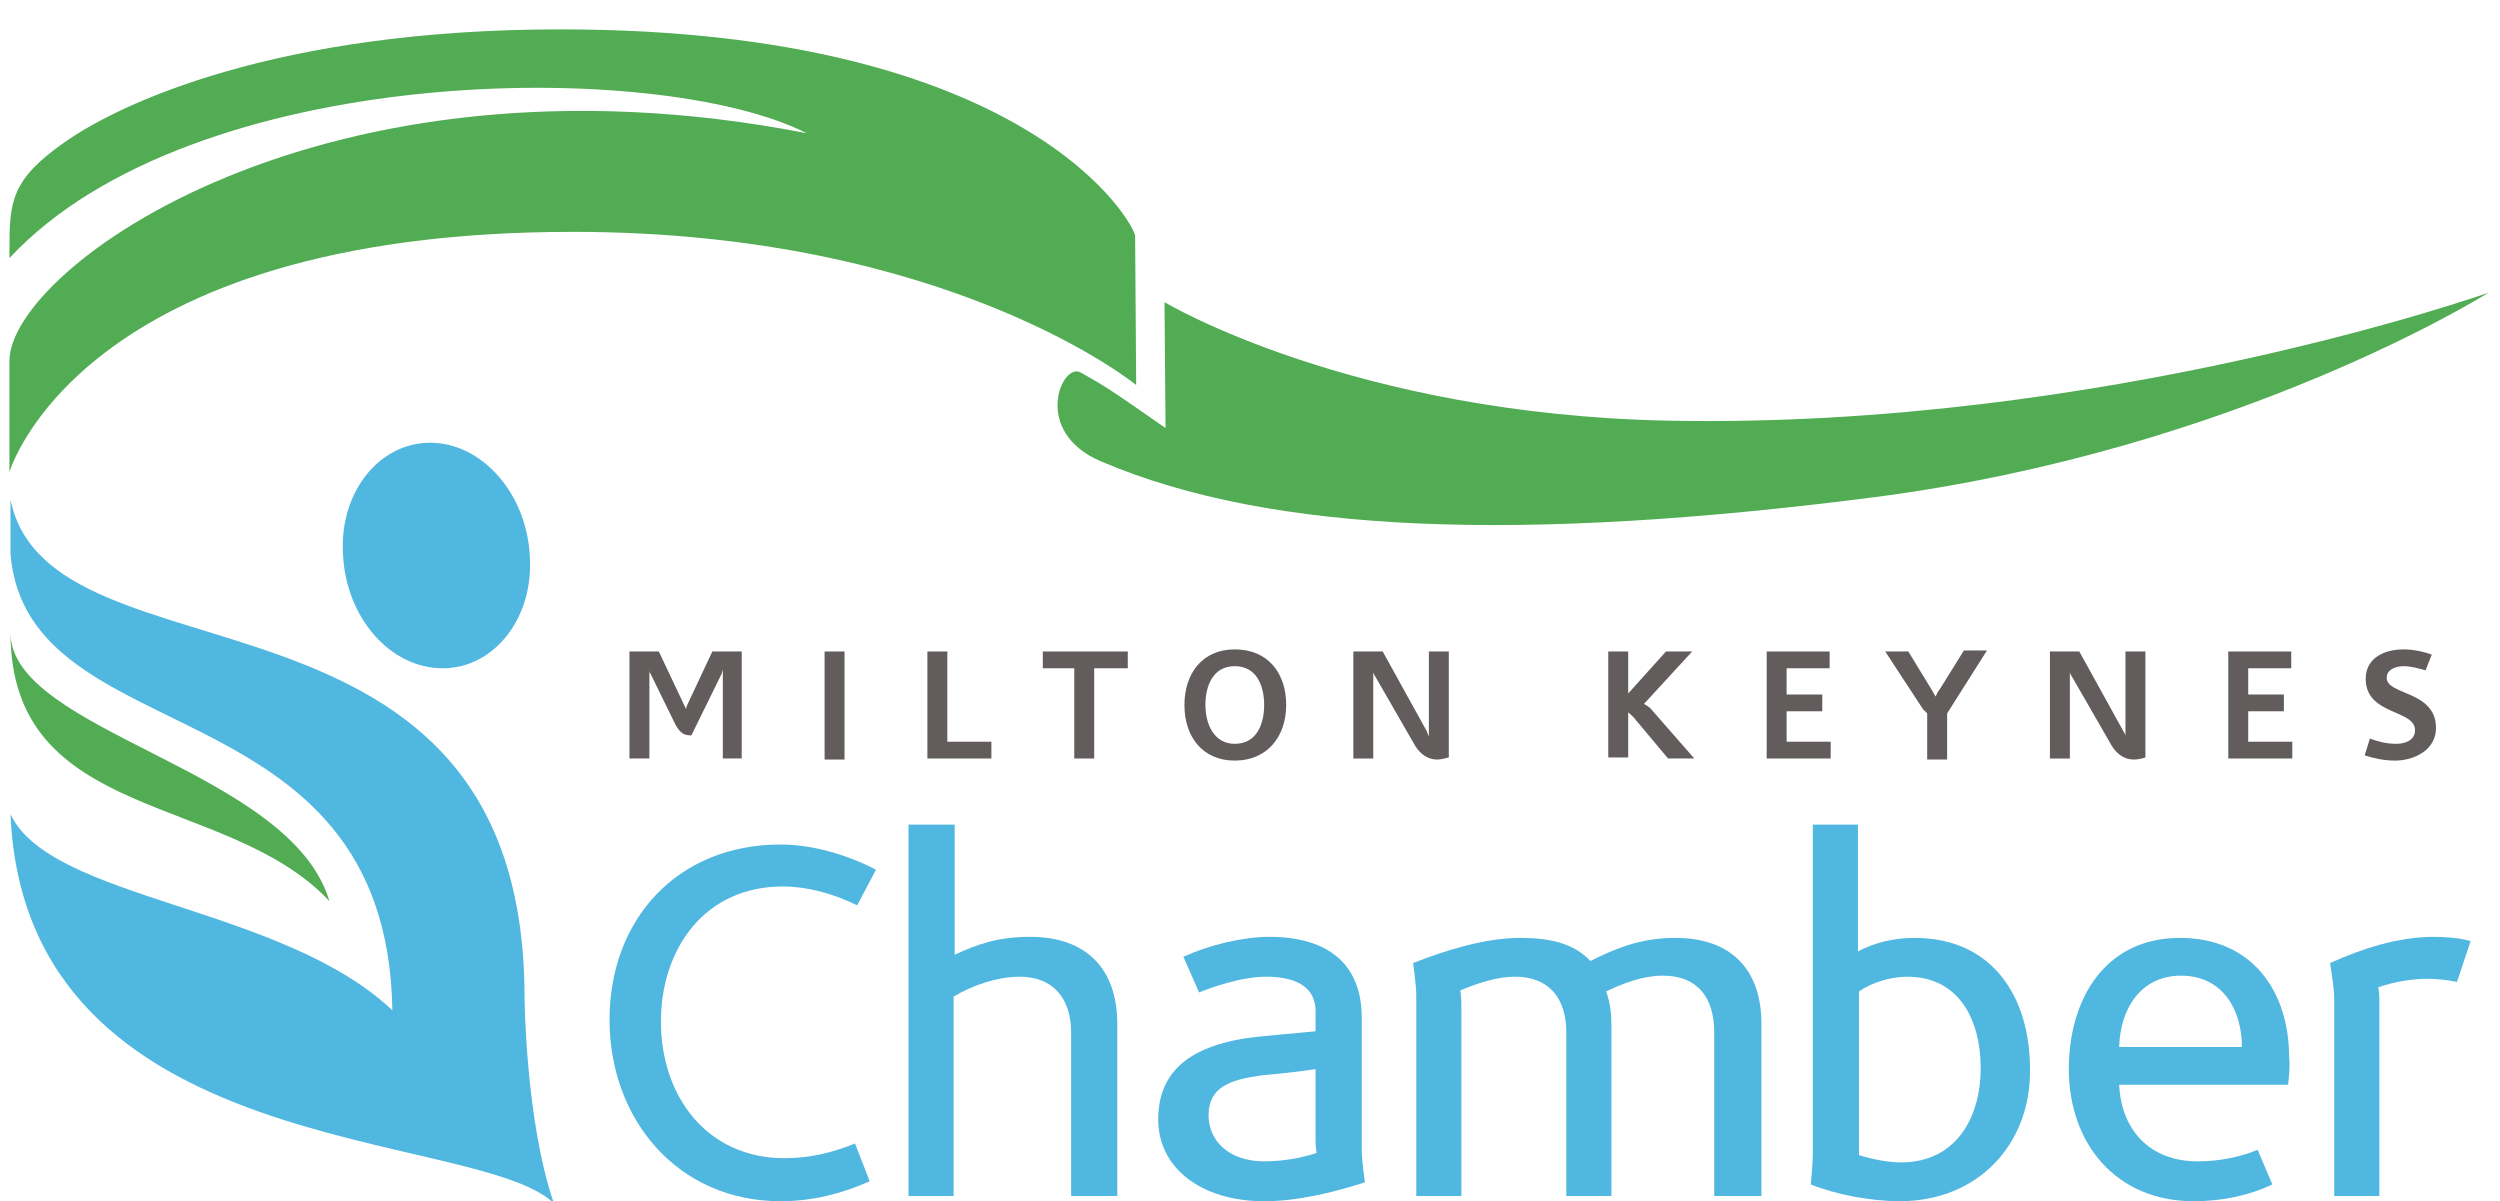 <?xml version="1.0" encoding="utf-8"?>
<!-- Generator: Adobe Illustrator 20.0.0, SVG Export Plug-In . SVG Version: 6.00 Build 0)  -->
<svg version="1.1" id="Layer_1" xmlns="http://www.w3.org/2000/svg" xmlns:xlink="http://www.w3.org/1999/xlink" x="0px" y="0px"
	 viewBox="0 0 238.3 114.5" style="enable-background:new 0 0 238.3 114.5;" xml:space="preserve">
<style type="text/css">
	.st0{fill:#50B7E0;}
	.st1{fill:#51AC54;}
	.st2{fill:#635C5C;}
</style>
<path class="st0" d="M42.2,63.7c4.9,0,8.7-4.8,8.3-10.7C50.2,47,45.9,42.2,41,42.2c-4.9,0-8.7,4.8-8.3,10.7
	C33,58.9,37.2,63.7,42.2,63.7z"/>
<path class="st1" d="M178.6,47.4c34.8-4.5,58.6-19.5,58.6-19.5s-36.7,13-78.1,12.2c-30.3-0.6-48.1-11.3-48.1-11.3l0.1,12
	c-5.6-3.9-5.8-4-8.1-5.3c-1.8-1-4.7,5.7,2,8.5C121.2,50.9,145.1,51.7,178.6,47.4z"/>
<path class="st0" d="M1,47.6v5.2c1.6,19.3,35.9,12.1,36.4,43.5C26.8,86.3,4.8,85.8,1,77.6c1.4,33.3,44.3,29.9,51.8,37.1
	c-2.7-7.8-2.8-19.6-2.8-19.6C50,53,4.7,66.2,1,47.6z"/>
<path class="st1" d="M31.4,85.9C27.7,73.3,1,69.8,1,60.3C1,78.5,21.7,75.5,31.4,85.9z"/>
<g>
	<path class="st1" d="M0.9,23.7c0,0.3,0,0.7,0,0.9c17.4-18.7,61.8-19.1,76-11.9C30.8,3.7,0.9,25.6,0.9,34.4l0,10.6
		c0,0,6.6-22.9,53.7-22.9c35.9,0,53.7,14.6,53.7,14.6l-0.1-14.2c0-1-9.9-19.7-54.8-19.7c-27.1,0-42.1,7.1-47.3,10.8
		C1.1,17.1,0.9,19.2,0.9,23.7z"/>
</g>
<path class="st0" d="M81.7,86.3c-2.2-1.1-4.7-1.8-7.1-1.8c-7.4,0-11.6,5.9-11.6,12.9c0,7,4.3,13,11.8,13c2.3,0,4.5-0.5,6.7-1.4
	l1.4,3.6c-2.7,1.2-5.5,1.9-8.5,1.9c-9.8,0-16.3-7.8-16.3-17.3c0-9.6,6.5-16.7,16.3-16.7c3.1,0,6.4,1,9.1,2.4L81.7,86.3z"/>
<path class="st0" d="M102.1,114V98.4c0-3.2-1.7-5.3-4.9-5.3c-2.1,0-4.5,0.8-6.3,1.9v19h-4.3V78.6H91V91c2.2-1,4.1-1.7,7.2-1.7
	c5.3,0,8.3,3,8.3,8.3V114H102.1z"/>
<path class="st0" d="M125.4,97.8v-0.2l0-1.2c0-2.8-2.7-3.3-4.7-3.3c-2.5,0-5.4,1.1-6.4,1.5l-1.5-3.4c2.4-1.1,5.6-1.9,8.2-1.9
	c5.7,0,8.8,2.7,8.8,7.7v12.6c0,1,0.3,3.1,0.3,3.1c-2.8,0.9-6.3,1.8-9.6,1.8c-5.9,0-10.1-3.1-10.1-7.8c0-5.3,4.1-7,8.1-7.7
	c2.1-0.3,5-0.5,6.9-0.7L125.4,97.8z M125.4,101.9c-1.2,0.2-2.9,0.4-5.1,0.6c-3,0.4-5.1,1.1-5.1,3.8c0,2.5,2,4.4,5.3,4.4
	c1.7,0,3.5-0.3,5-0.8c0,0-0.1-0.6-0.1-1L125.4,101.9L125.4,101.9z"/>
<path class="st0" d="M163.4,114V98.4c0-3.2-1.5-5.4-4.9-5.4c-1.9,0-3.7,0.7-5.4,1.5c0.4,1.1,0.5,2.2,0.5,3.3V114h-4.3V98.4
	c0-3.2-1.6-5.3-4.9-5.3c-1.7,0-3.5,0.6-5.2,1.3c0,0,0.1,0.8,0.1,1.3V114h-4.3V94.9c0-1-0.3-3.1-0.3-3.1c3-1.2,6.9-2.4,10.2-2.4
	c2.8,0,5.1,0.5,6.7,2.2c2.4-1.2,4.8-2.2,8.1-2.2c5.2,0,8.2,2.9,8.2,8.2V114H163.4z"/>
<path class="st0" d="M181.1,114.5c-2.7,0-6-0.6-8.5-1.6c0,0,0.2-2,0.2-2.9V78.6h4.3v12.1c1.6-0.9,3.6-1.3,5.4-1.3
	c7.4,0,11,5.6,11,12.5C193.6,109.1,188.5,114.5,181.1,114.5z M181.8,93.1c-1.5,0-3.3,0.5-4.6,1.4v14.7c0,0.5,0,0.9,0,0.9
	c1.2,0.4,2.8,0.7,4,0.7c5.2,0,7.6-4.2,7.6-9C188.8,97.3,186.8,93.1,181.8,93.1z"/>
<path class="st0" d="M218.1,103.4H202c0.2,4.3,2.9,7.3,7.5,7.3c2,0,4-0.4,5.7-1.1l1.4,3.3c-2.3,1.1-4.9,1.6-7.5,1.6
	c-7.4,0-11.9-5.5-11.9-12.6c0-6.6,3.4-12.5,10.6-12.5c6.8,0,10.4,5,10.4,11.4C218.3,101.6,218.2,102.5,218.1,103.4z M207.9,93
	c-3.8,0-5.8,3.1-5.9,6.8h11.7C213.7,96.3,211.9,93,207.9,93z"/>
<path class="st0" d="M234.2,93.6c-0.9-0.2-1.9-0.3-2.8-0.3c-1.6,0-3.2,0.3-4.7,0.8c0,0,0.1,0.7,0.1,1V114h-4.3V95.2
	c0-1.1-0.4-3.4-0.4-3.4c3.1-1.4,6.5-2.5,9.9-2.5c1.2,0,2.4,0.1,3.5,0.4L234.2,93.6z"/>
<g>
	<path class="st2" d="M68.9,72.3v-8.5h0c0,0.1-0.1,0.3-0.1,0.4l-2.9,5.9c-0.7,0-1.1-0.2-1.6-1.2L62,64.2c-0.1-0.1-0.1-0.2-0.1-0.4h0
		v8.5H60V62.1h2.8l2.6,5.5h0c0-0.2,0.1-0.4,0.2-0.6l2.3-4.9h2.8v10.2H68.9z"/>
	<path class="st2" d="M78.6,72.3V62.1h1.9v10.3H78.6z"/>
	<path class="st2" d="M88.4,72.3V62.1h1.9v8.6h4.2v1.6H88.4z"/>
	<path class="st2" d="M104.3,63.7v8.6h-1.9v-8.6h-3v-1.6h8.1v1.6H104.3z"/>
	<path class="st2" d="M117.7,72.5c-3.1,0-4.8-2.3-4.8-5.3c0-3,1.7-5.3,4.8-5.3c3.2,0,4.9,2.3,4.9,5.3
		C122.6,70.2,120.8,72.5,117.7,72.5z M117.7,63.5c-2.1,0-2.8,1.9-2.8,3.7c0,1.8,0.8,3.7,2.8,3.7c2.1,0,2.8-1.9,2.8-3.7
		C120.5,65.4,119.8,63.5,117.7,63.5z"/>
	<path class="st2" d="M137,72.4c-0.9,0-1.6-0.5-2.1-1.3l-3.8-6.6c-0.1-0.1-0.1-0.2-0.2-0.4h0v8.2h-1.9V62.1h2.8l4.2,7.6
		c0.1,0.2,0.1,0.3,0.2,0.5h0v-8.1h1.9v10.1C137.7,72.3,137.3,72.4,137,72.4z"/>
	<path class="st2" d="M159,72.3l-3.1-3.7c-0.1-0.2-0.6-0.6-0.7-0.7h0v4.3h-1.9V62.1h1.9v4l3.6-4h2.5l-4.6,5c0.2,0.1,0.5,0.3,0.6,0.4
		l4.2,4.8H159z"/>
	<path class="st2" d="M168.4,72.3V62.1h6v1.6h-4.1v2.5h3.4v1.6h-3.4v2.9h4.2v1.6H168.4z"/>
	<path class="st2" d="M185.6,68v4.4h-1.9V68c-0.1-0.1-0.3-0.3-0.4-0.4l-3.6-5.5h2.2l2.2,3.6c0.1,0.2,0.3,0.5,0.4,0.7
		c0.1-0.2,0.2-0.5,0.4-0.7l2.3-3.7h2.2L185.6,68z"/>
	<path class="st2" d="M203.4,72.4c-0.9,0-1.6-0.5-2.1-1.3l-3.8-6.6c-0.1-0.1-0.1-0.2-0.2-0.4h0v8.2h-1.9V62.1h2.8l4.2,7.6
		c0.1,0.2,0.2,0.3,0.2,0.5h0v-8.1h1.9v10.1C204.2,72.3,203.8,72.4,203.4,72.4z"/>
	<path class="st2" d="M212.4,72.3V62.1h6v1.6h-4.1v2.5h3.4v1.6h-3.4v2.9h4.2v1.6H212.4z"/>
	<path class="st2" d="M228.3,72.5c-1,0-2-0.2-2.9-0.5l0.5-1.6c0.8,0.3,1.6,0.5,2.5,0.5c0.8,0,1.8-0.3,1.8-1.3c0-2-4.7-1.4-4.7-4.9
		c0-2,1.8-2.8,3.6-2.8c0.9,0,1.9,0.2,2.7,0.5l-0.6,1.5c-0.7-0.2-1.4-0.4-2.1-0.4c-0.7,0-1.6,0.3-1.6,1.1c0,1.7,4.7,1.2,4.7,4.8
		C232.2,71.5,230.1,72.5,228.3,72.5z"/>
</g>
</svg>
